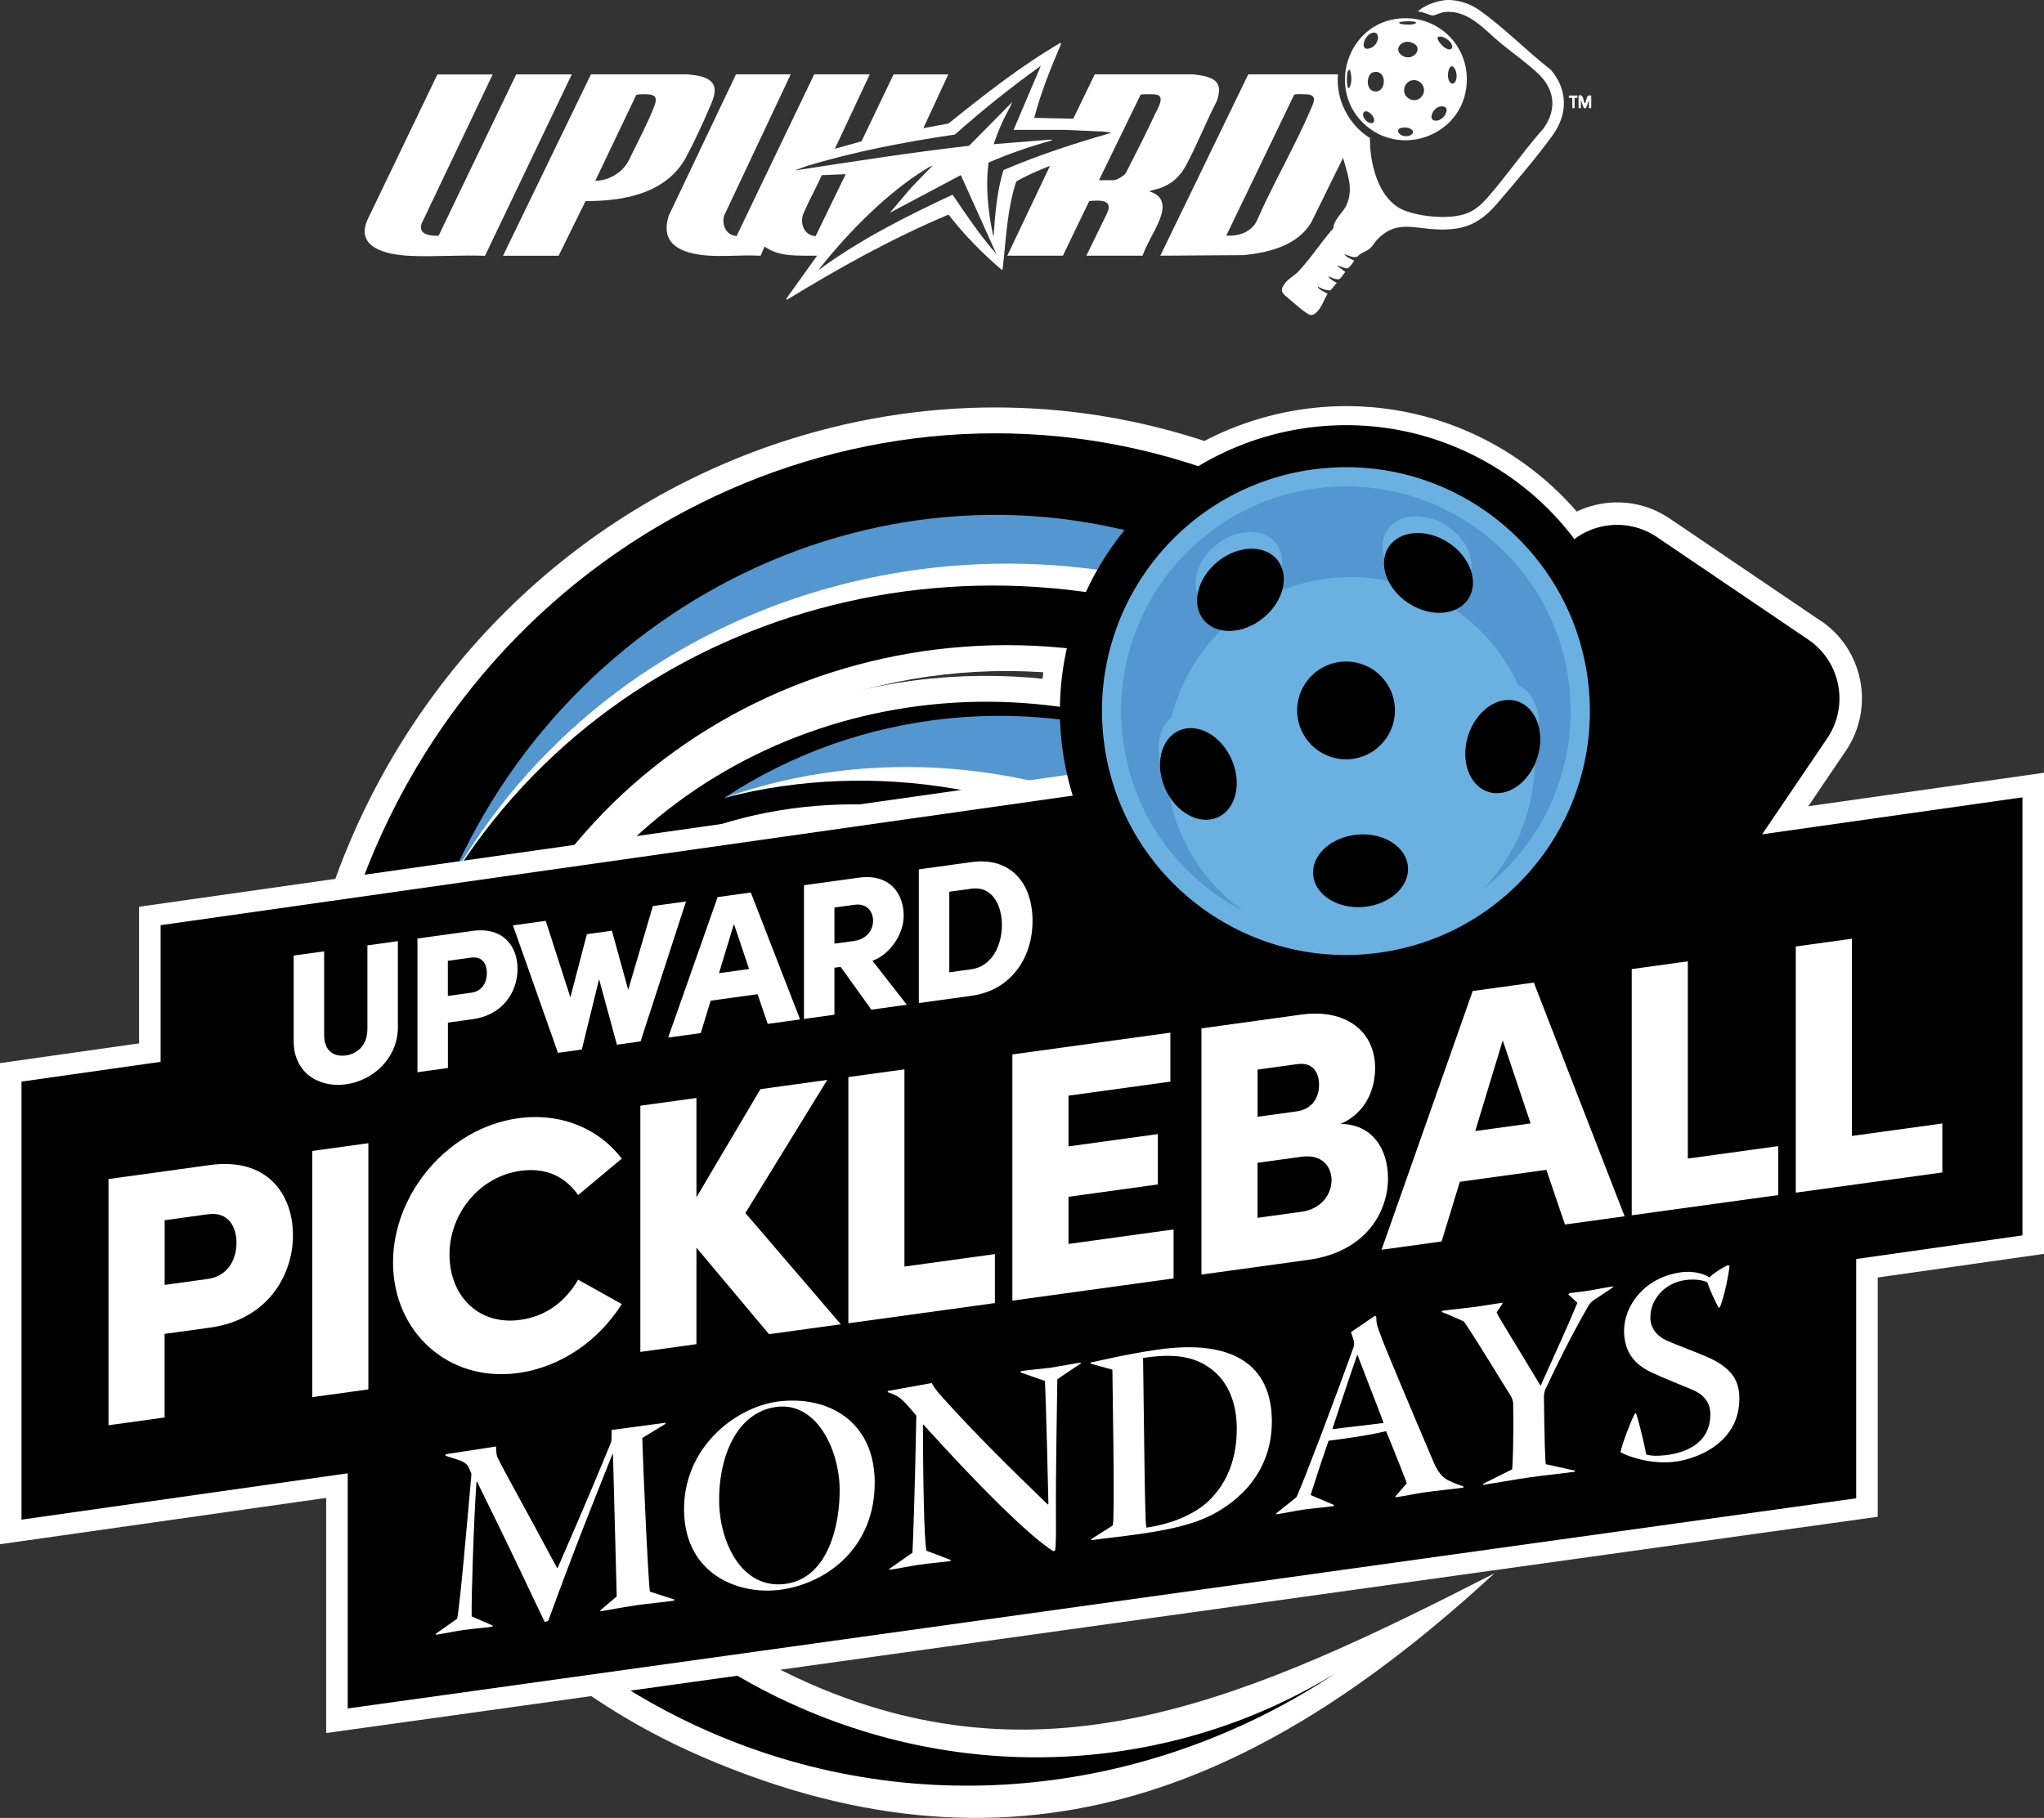 <?xml version="1.0" encoding="UTF-8"?>
<svg id="Layer_2" data-name="Layer 2" xmlns="http://www.w3.org/2000/svg" viewBox="0 0 611.75 544.18">
  <rect x="0" y="0" width="611.75" height="544.18" fill="#333333" stroke="none"/>
  <defs>
    <style>
      .cls-1, .cls-2, .cls-3, .cls-4 {
        fill-rule: evenodd;
      }

      .cls-1, .cls-5 {
        fill: #fff;
      }

      .cls-3 {
        fill: #6ab1e2;
      }

      .cls-4 {
        fill: #5496cf;
      }
    </style>
  </defs>
  <g id="Layer_1-2" data-name="Layer 1">
    <g>
      <g>
        <path class="cls-5" d="M544.98,185.89l-45.28-30.69c-12.78-8.66-30.22-5.31-38.89,7.47l-31.56,46.56c-6.78,10-8.23,22.99-4.32,38.61l.43,1.7c2.04,8.15,5.12,20.46,4.89,23.34l-.45,5.73-24.16,35.65c-.12.17-.47.53-.6.65l-1.4,1.07c-1.24.95-2.66,2.45-3.54,3.75l-4.26,6.29c-2.55,3.76-1.56,8.9,2.2,11.45l15.09,10.23c1.41.96,3.02,1.41,4.61,1.41,2.65,0,5.25-1.27,6.84-3.62l4.26-6.29c.88-1.29,1.75-3.17,2.17-4.68l.47-1.67c.06-.2.27-.65.37-.8l24.16-35.64,5.2-2.48c2.59-1.23,14.28-2.81,22.81-3.96l2.6-.35c15.96-2.16,27.49-8.32,34.27-18.32l31.56-46.56c8.66-12.78,5.31-30.22-7.47-38.89Z"/>
        <path class="cls-1" d="M481.24,259.65c-25.8,43.24-81.96,57.43-125.2,31.63-43.24-25.8-57.43-81.96-31.63-125.2,25.8-43.24,81.96-57.43,125.2-31.63,43.24,25.8,57.43,81.96,31.63,125.2Z"/>
        <g>
          <path class="cls-1" d="M209.7,525.7c-40.83-17.71-74.15-48.13-95.79-86.99-32.28-57.98-34.87-127.53-8.53-188.26,26.35-60.74,78.91-106.36,143.3-122.41,43.16-10.76,88.13-7.2,128.96,10.51,38.7,16.79,70.7,45.02,92.4,81.17l3.07,5.11-39.07,40.16-5.52-6.33c-16.5-18.92-37-33.76-60.02-43.75-48.66-21.11-104.7-18.55-150.46,8.65-27.87,16.57-49.64,41.08-62.55,70.85-12.91,29.77-15.94,62.4-8.99,94.08,11.4,52,47.82,94.67,96.48,115.78,71.13,30.86,131.23,4.07,204.3-33.3-66.44,61.1-139.54,97.27-237.58,54.74Z"/>
          <path class="cls-1" d="M167.05,264.62c15.57-20.42,35.88-36.54,59.19-47.28,48.98-22.56,105.71-19.32,152.52,7.08,22.87,12.9,42.48,30.75,57.26,52.46l3.95,5.81-40.75,33.98c-72.36-58.05-152.69-94.98-221.24-41.27l-5.36,4.2-9.7-9.57,4.13-5.42Z"/>
          <path class="cls-2" d="M212.78,518.6c-100.07-43.41-144.97-162.08-100.29-265.07,44.68-102.99,162.01-151.28,262.08-107.88,38.38,16.65,68.64,44.38,88.85,78.05l-29.05,29.87c-16.64-19.08-37.81-34.93-62.77-45.76-86.9-37.7-186.83-.31-223.2,83.52-36.36,83.83,4.61,182.34,91.51,220.04,54.5,23.64,114.12,17.75,159.97-10.61-54.25,36.14-124.09,45.17-187.09,17.84Z"/>
          <path class="cls-4" d="M280.3,447.88c-37.19-22.85-62.25-60.53-68.85-101.86l-15.35-6.57c9.04,46.11,38.41,87.3,84.2,108.43Z"/>
          <path class="cls-1" d="M134.59,264.14c51.51-83.54,160.25-112.02,249.7-68.91,14.23,6.86,27.55,15.31,39.72,25.19-15.17-18-33.97-32.65-55.54-43.05-88.21-42.52-191.68-.79-233.47,85.92-.14.28-.27.57-.41.85Z"/>
          <path class="cls-2" d="M173.21,269.31c45.73-59.98,131.81-77.59,201.75-38.14,22.66,12.78,41.07,30.11,54.66,50.08l-29.09,24.25c-64.35-58.97-156.48-91.69-227.33-36.19Z"/>
          <path class="cls-1" d="M216.89,238.8c45.04-11.68,93.95-2.97,133.77,22.45,18.49,11.8,34.64,26.87,47.52,44.58l19.73-14.7c-12.07-18.3-27.89-33.77-46.42-45.59-41.37-26.41-92.95-32.29-138.75-14.15-5.45,2.16-10.74,4.63-15.86,7.41Z"/>
          <path class="cls-4" d="M216.89,238.8c43.86-15.52,93.34-11.07,135.21,10.82,19.44,10.16,36.83,23.78,51.19,40.31l18.39-16.35c-13.6-17.19-30.7-31.23-50.18-41.42-43.5-22.74-95.39-24.14-139.46-2.12-5.24,2.62-10.3,5.54-15.16,8.75Z"/>
          <path class="cls-4" d="M134.59,264.14c48.14-85.53,155.66-118.32,246.75-78.8,14.49,6.29,28.14,14.2,40.7,23.59-15.88-17.38-35.24-31.28-57.21-40.81-89.83-38.97-191.56,6.85-229.86,95.16-.13.29-.25.58-.37.87Z"/>
          <g>
            <polygon class="cls-5" points="97.62 433.67 97.62 518.78 561.98 454.04 561.98 368.93 97.62 433.67"/>
            <g>
              <polygon class="cls-1" points="605.3 369.81 6.44 454.9 6.44 323.77 605.3 238.68 605.3 369.81"/>
              <path class="cls-5" d="M611.75,375.34L0,462.26v-144.02l611.75-86.92v144.02ZM12.89,447.54l585.97-83.26v-118.24L12.89,329.3v118.24Z"/>
            </g>
            <g>
              <polygon class="cls-1" points="347.5 306.63 48.07 349.17 48.07 276.95 347.5 234.41 347.5 306.63"/>
              <path class="cls-5" d="M353.95,312.16l-312.32,44.38v-85.11l312.32-44.38v85.11ZM54.52,341.81l286.54-40.71v-59.33l-286.54,40.71v59.33Z"/>
            </g>
            <polygon class="cls-2" points="605.3 369.81 6.44 454.9 6.44 323.77 605.3 238.68 605.3 369.81"/>
            <polygon class="cls-2" points="347.5 306.63 48.07 349.17 48.07 276.95 347.5 234.41 347.5 306.63"/>
            <polygon class="cls-2" points="555.54 448.51 104.07 511.42 104.07 439.2 555.54 376.29 555.54 448.51"/>
          </g>
        </g>
        <g>
          <path d="M436.96,273.42c.33-4.15-2.57-15.49-5.42-26.88l-.08-.32c-2.85-11.4-3.23-23.49,3.36-33.21l31.56-46.56c6.59-9.72,19.82-12.26,29.54-5.67l45.28,30.69c9.72,6.59,12.26,19.82,5.67,29.54l-31.56,46.56c-6.59,9.72-17.96,13.85-29.6,15.43l-.32.04c-11.64,1.57-23.29,3.05-27.08,4.86-3.78,1.8-6.85,3.26-6.85,3.26l-15.09-10.23.59-7.51Z"/>
          <path d="M401.4,329.8l4.26-6.29c.47-.69,1.39-1.67,2.06-2.18l1.4-1.07c.67-.51,1.59-1.49,2.06-2.18l23.48-34.64,15.09,10.23-23.48,34.64c-.47.69-1.04,1.91-1.26,2.72l-.48,1.7c-.23.81-.79,2.03-1.26,2.72l-4.26,6.29c-.47.69-1.42.88-2.11.41l-15.09-10.23c-.69-.47-.88-1.42-.41-2.11Z"/>
        </g>
        <g>
          <path class="cls-5" d="M133.5,435.3l14.95-2.3c.11,2.25.2,2.73.45,3.26,1.75,3.72,8.46,15.58,17.84,33.13l.16-.02c2.12-4.93,9.44-21.55,15.95-37.56.23-.6.22-1.9.19-3.76l16.17-2.15-.08.34-6.91,4.23c.29,9.45,1.78,43.22,2.3,45.98l7.32,2.36-.08.34c-3.48.5-7.76.87-11.48,1.4-3.64.52-7.27,1.28-10.67,1.77l.16-.35,4.81-4.09c-.31-11.55-.79-29.25-1.12-42.58l-.16.02c-4.08,10.24-10.28,25.4-19.19,49.79l-1.05.47c-4.16-8.49-7.75-16.65-20.23-41.95l-.24.03c-.82,11.8-1.56,35.58-1.42,40.19l6.27,2.75-.08.34c-2.91.42-5.66.57-8.81,1.02-2.67.38-5.57,1.04-8.16,1.41l.08-.34,6.34-4.47c.77-3.27,3.09-29.64,4.29-43.36-1.51-3.76-1.42-3.36-7.84-5.45l.24-.44Z"/>
          <path class="cls-5" d="M261.79,443.3c.26,20-14.34,30.6-27.92,32.54-12.77,1.83-28.89-4.54-29.14-23.65-.24-18.46,14.74-30.74,28-32.64,15.44-1.97,28.83,6.17,29.06,23.74ZM215.23,449.48c.16,12.39,6.9,26.51,20,24.63,12.85-1.84,16.2-18.13,16.07-28.41-.16-11.9-6.98-26.25-19.11-24.52-11.96,1.71-17.13,15.35-16.96,28.3Z"/>
          <path class="cls-5" d="M284.45,467.31c-2.75.39-5.9.6-9.14,1.06-2.83.4-6.14,1.12-9.13,1.55l.08-.34,6.82-4.79c.2-3.27.74-17.79,1.16-41.04-4.69-5.57-5.1-5.76-8.59-7.04l.16-.35,13.09-2.36c.17.62,1.41,2.39,3.13,4.26,10.44,11.56,19.79,20.69,31.51,32.07l.24-.04c-.04-2.83-.73-31.36-1.05-36.91l-7.4-2.59.32-.37c2.91-.42,6.23-.65,8.57-.98,2.99-.43,6.3-1.15,9.37-1.58l-.24.36-6.9,4.64c-.03,4.22-.53,27.73-.41,42.72.03,2.59,0,6.41-.21,8.47l-.56.32c-7.02-4.35-22.44-19.66-38.88-37.91l-.16.02c.01,13.46.29,34.59,1.06,37.72l7.24,2.77-.08.34Z"/>
          <path class="cls-5" d="M326.5,407.84c2.1-.38,10.25-2.44,20.03-3.84,22.79-3.26,33.91,4.88,34.12,21.07.2,15.62-9.97,24.14-17.45,28.13-5.87,3.11-12.81,4.67-22.67,6.08-5.01.72-10.91,1.32-13.9,1.75v-.32s6.42-4.08,6.42-4.08c.31-1.34.34-10.84.17-24.44l-.29-22.18-6.58-1.82.16-.35ZM342.43,430.86c.18,13.44.33,25.18.67,26.43,7.92-1.13,15.09-4.27,19.24-8.59,4.79-4.9,7.94-11.92,7.81-21.56-.09-6.64-2.28-13.54-8-17.59-4.99-3.58-10.91-4.44-20.04-3.05l.32,24.37Z"/>
          <path class="cls-5" d="M411.58,393.87l.33.36c.03,2.02.19,2.49,1.2,5.18,1.09,3.17,7.95,19.46,16.38,39.26,2.16,4.07,3.46,4.45,8.5,6.32v.32c-3.79.54-7.84.88-11.56,1.41-2.99.43-5.9,1.09-8.81,1.5l.08-.34,3.35-3.89c-.84-2.23-3.27-8.45-6.2-15.58-2.5.6-6.05,1.43-17.21,2.87-2.81,8.03-4.05,12.1-5.38,16.26l7,2.97-.16.35c-2.83.4-6.23.65-9.06,1.05-2.67.38-5.41,1.02-8.08,1.4l.08-.34,6.01-4.83c2.36-5.29,10.74-27.33,16.91-44.43.39-.95.38-1.76.21-2.38l-.84-2.56,7.22-4.93ZM406.15,405.68c-3.98,11.6-5.46,16.27-7.4,22.15,3.31-.47,12.53-1.47,15.36-1.88-3.1-8.23-5.62-14.52-7.8-20.29l-.16.02Z"/>
          <path class="cls-5" d="M431.64,392.38c3.56-.51,7.03-.76,10.51-1.26,2.59-.37,5.17-.82,7.6-1.17l-.16.43-1.67,2.51c1.16,2.35,5.38,8.96,13.08,21.81l.16-.02c4.01-8.93,8.34-18.31,10.93-24.68l-2.71-2.53.32-.37c1.54-.22,3.23-.38,4.93-.62,2.83-.4,5.33-1.01,8.08-1.4v.32s-5.62,3.72-5.62,3.72c-1.04.72-1.36,1.17-1.91,2.14-3.09,5.39-7.12,12.86-12.56,24.43-.39.87-.55,1.7-.54,2.43.17,12.63.33,19.42.59,20.19l8.69,1.92v.32c-4.2.6-8.81,1.02-13.74,1.72-4.93.71-9.62,1.62-13.82,2.22l.16-.35,8.61-4.31c.14-1.24.47-7.21.31-19.59-.01-.89-.35-1.82-.93-2.71-2.15-3.34-8.27-13.66-13.81-21.95-2.2-.98-4.4-1.97-6.68-2.86l.16-.35Z"/>
          <path class="cls-5" d="M511.59,382.4c1.12-1.13,3.45-2.68,5.38-3.61h.65c-.06,1.86-1.34,8.62-2.83,12.48l-.4.22c-.91-1.57-2.66-5.38-3.42-7.62-1.06-.58-3.5-1.12-6.65-.67-6.14.88-10.45,5.8-10.38,11.3.04,3,1.77,5.34,4.95,6.83,2.93,1.28,7,2.73,11.88,4.79,8.06,3.47,9.74,7.69,9.8,12.3.17,13.36-12.4,18.16-18.94,19.09-7.36,1.05-14.76-1.62-16.64-2.81.46-2.34,3.12-9.37,4.22-11.39l.4-.38c.5,1.31,2.12,7.32,3.08,12.46.41.19,2.68.75,7.21.02,7.67-1.34,12.07-5.46,11.99-12.18-.05-3.72-2.26-5.92-5.6-7.31-4.15-1.76-7.9-3.17-11.89-5.03-5.62-2.6-8.26-6.52-8.34-12.43-.02-7.62,6.11-16.04,16.94-17.59,3.48-.5,6.89.31,8.6,1.53Z"/>
        </g>
        <g>
          <path class="cls-2" d="M476.31,256.71c24.22-40.59,10.94-93.12-29.65-117.34-40.59-24.22-93.12-10.94-117.34,29.65-24.22,40.59-10.94,93.12,29.65,117.34,40.59,24.22,93.12,10.94,117.34-29.65Z"/>
          <g>
            <path class="cls-3" d="M409.39,285.58c-40.16,3.63-75.66-25.99-79.28-66.15-3.63-40.16,25.99-75.66,66.15-79.28,40.16-3.63,75.66,25.99,79.28,66.15,3.63,40.16-25.99,75.66-66.15,79.28Z"/>
            <path class="cls-4" d="M371.97,272.65c-19.73-10.21-33.99-29.96-36.14-53.73-3.34-37,23.94-69.7,60.94-73.04,37-3.34,69.7,23.94,73.04,60.94,2.15,23.77-8.34,45.76-25.93,59.33,10.7-11.12,16.71-26.64,15.21-43.22-2.74-30.33-29.55-52.69-59.87-49.95-30.33,2.74-52.69,29.55-49.95,59.87,1.5,16.58,10.18,30.77,22.71,39.79Z"/>
            <g>
              <path class="cls-3" d="M403.73,222.23c-8.05.73-15.17-5.21-15.9-13.26-.73-8.05,5.21-15.17,13.26-15.9,8.05-.73,15.17,5.21,15.9,13.26.73,8.05-5.21,15.17-13.26,15.9Z"/>
              <path class="cls-3" d="M407.73,266.47c-7.83.71-14.62-3.56-15.16-9.54-.54-5.98,5.37-11.39,13.2-12.1,7.83-.71,14.62,3.56,15.16,9.54.54,5.98-5.37,11.39-13.2,12.1Z"/>
              <path class="cls-3" d="M348.29,231.07c-3.19-7.18-1.32-14.97,4.16-17.4,5.48-2.43,12.51,1.42,15.69,8.6,3.19,7.18,1.33,14.97-4.16,17.4-5.48,2.43-12.51-1.42-15.69-8.6Z"/>
              <path class="cls-3" d="M363.93,163.15c6.08-4.97,14.09-5.24,17.88-.6,3.79,4.64,1.94,12.43-4.14,17.4-6.08,4.97-14.09,5.24-17.88.6-3.79-4.64-1.94-12.43,4.14-17.4Z"/>
              <path class="cls-3" d="M432.99,157.38c6.59,4.27,9.29,11.82,6.03,16.85-3.26,5.03-11.25,5.64-17.84,1.37-6.59-4.27-9.29-11.82-6.03-16.85,3.26-5.03,11.25-5.64,17.84-1.37Z"/>
              <path class="cls-3" d="M459.66,221.75c-2.38,7.49-8.95,12.1-14.66,10.28-5.72-1.82-8.43-9.36-6.05-16.86,2.38-7.49,8.95-12.1,14.67-10.28,5.72,1.82,8.43,9.36,6.04,16.86Z"/>
            </g>
            <g>
              <path class="cls-2" d="M404.18,227.24c-8.05.73-15.17-5.21-15.9-13.26-.73-8.05,5.21-15.17,13.26-15.9,8.05-.73,15.17,5.21,15.9,13.26.73,8.05-5.21,15.17-13.26,15.9Z"/>
              <g>
                <path class="cls-2" d="M408.18,271.48c-7.83.71-14.62-3.56-15.16-9.54-.54-5.98,5.37-11.39,13.2-12.1,7.83-.71,14.62,3.56,15.16,9.54.54,5.98-5.37,11.39-13.2,12.1Z"/>
                <path class="cls-2" d="M348.74,236.08c-3.19-7.18-1.33-14.97,4.16-17.4,5.48-2.43,12.51,1.42,15.69,8.6,3.19,7.18,1.33,14.97-4.16,17.4-5.48,2.43-12.51-1.42-15.69-8.6Z"/>
                <path class="cls-2" d="M364.38,168.16c6.08-4.97,14.09-5.24,17.88-.6,3.79,4.64,1.94,12.43-4.14,17.4-6.08,4.97-14.09,5.24-17.88.6-3.79-4.64-1.94-12.43,4.14-17.4Z"/>
                <path class="cls-2" d="M433.44,162.39c6.59,4.27,9.29,11.82,6.03,16.85-3.26,5.03-11.25,5.64-17.84,1.37-6.59-4.27-9.29-11.82-6.03-16.85,3.26-5.03,11.25-5.64,17.84-1.37Z"/>
                <path class="cls-2" d="M460.11,226.77c-2.38,7.49-8.95,12.1-14.67,10.28-5.72-1.82-8.42-9.36-6.04-16.86,2.38-7.49,8.95-12.1,14.67-10.28,5.72,1.82,8.43,9.36,6.05,16.86Z"/>
              </g>
            </g>
          </g>
        </g>
        <g>
          <path class="cls-5" d="M62.86,348.75c17.12-2.36,24.82,8.77,24.82,20.97s-7.7,25.34-24.82,27.7l-13.59,1.87v25.03l-16.79,2.32v-73.7l30.38-4.19ZM62.12,382.86c6.31-.87,8.66-6.12,8.66-10.82s-2.35-9.41-8.56-8.55l-12.94,1.78v19.36l12.84-1.77Z"/>
          <path class="cls-5" d="M93.46,418.23v-73.7l16.79-2.32v73.7l-16.79,2.32Z"/>
          <path class="cls-5" d="M117.63,377.89c0-20.75,16.69-40.28,37.44-43.14,12.94-1.78,24.28,3.18,31.02,12.09l-13.05,10.89c-3.85-5.46-9.52-8.31-17.22-7.25-12.41,1.71-21.29,12.88-21.29,25.08s8.56,21.28,21.18,19.54c7.81-1.08,13.48-5.5,17.33-12.02l13.05,7.29c-6.74,10.77-18.08,18.86-31.02,20.64-20.75,2.86-37.44-12.17-37.44-33.13Z"/>
          <path class="cls-5" d="M251.66,396.42l-21.5,2.96-21.72-25.89v28.88l-16.79,2.32v-73.7l16.79-2.32v29.74l19.15-32.38,20-2.76-24.5,39.85,28.56,33.29Z"/>
          <path class="cls-5" d="M270.7,379.14l27.06-3.73v14.66l-43.86,6.05v-73.7l16.79-2.32v59.05Z"/>
          <path class="cls-5" d="M319.79,372.37l31.45-4.34v14.66l-48.24,6.65v-73.7l47.28-6.52v14.66l-30.49,4.2v15.19l26.74-3.69v15.08l-26.74,3.69v14.12Z"/>
          <path class="cls-5" d="M415.42,352.66c0,10.06-6.53,22.08-23.86,24.47l-31.98,4.41v-73.7l29.84-4.12c13.48-1.86,22.14,5.08,22.14,15.99,0,5.13-1.93,13.1-10.38,16.73,9.73.05,14.23,7.77,14.23,16.22ZM388.25,318.54l-11.87,1.64v14.12l11.77-1.62c3.96-.55,6.63-3.48,6.63-7.98,0-3.74-1.92-6.79-6.52-6.16ZM389.53,362.75c5.99-.83,8.99-5.3,8.99-9.48,0-3.85-2.67-7.87-8.99-7l-13.16,1.81v16.47l13.16-1.81Z"/>
          <path class="cls-5" d="M468.37,366.54l-5.56-16.35-25.89,3.57-5.46,17.87-17.97,2.48,27.28-77.46,18.29-2.52,27.17,69.96-17.86,2.46ZM441.52,338.58l16.58-2.29-8.34-24.84-8.24,27.13Z"/>
          <path class="cls-5" d="M505.16,346.81l27.06-3.73v14.66l-43.86,6.05v-73.7l16.79-2.32v59.05Z"/>
          <path class="cls-5" d="M554.26,340.04l27.06-3.73v14.66l-43.86,6.05v-73.7l16.79-2.32v59.05Z"/>
        </g>
        <g>
          <path class="cls-5" d="M87.89,311.77v-25.73l9.12-1.26v25.03c0,5.05,3.19,6.59,6.5,6.13,3.25-.45,6.45-2.86,6.45-7.92v-25.03l9.12-1.26v25.73c0,9.24-7.32,16-15.56,17.13s-15.62-3.6-15.62-12.83Z"/>
          <path class="cls-5" d="M141.43,278.66c9.29-1.28,13.47,4.76,13.47,11.39s-4.18,13.76-13.47,15.04l-7.37,1.02v13.59l-9.12,1.26v-40.02l16.49-2.27ZM141.02,297.18c3.43-.47,4.7-3.32,4.7-5.88s-1.28-5.11-4.65-4.65l-7.03.97v10.51l6.97-.96Z"/>
          <path class="cls-5" d="M195.38,271.22l9.93-1.37-13.59,41.89-7.08.98-5.34-19.59-5.17,21.04-7.14.99-13.47-38.16,9.81-1.35,7.38,22.91,4.94-18.92,7.49-1.03,4.88,17.68,7.38-25.06Z"/>
          <path class="cls-5" d="M229.76,306.49l-3.02-8.88-14.05,1.94-2.96,9.7-9.76,1.35,14.81-42.06,9.93-1.37,14.75,37.99-9.7,1.34ZM215.19,291.31l9-1.24-4.53-13.49-4.47,14.73Z"/>
          <path class="cls-5" d="M260.78,302.22l-9.18-12.79-1.86.26v14.06l-9.12,1.26v-40.02l16.38-2.26c9.29-1.28,13.47,4.76,13.47,11.39,0,5.63-4.18,11.61-9.35,13.49l10.28,13.16-10.63,1.47ZM249.74,271.68v10.8l5.81-.8c4.01-.55,5.75-3.41,5.75-6.08s-1.8-5.27-5.52-4.76l-6.04.83Z"/>
          <path class="cls-5" d="M290.8,258.06c11.56-1.59,18.23,6.2,18.23,17.58s-6.68,20.84-18.23,22.44l-15.8,2.18v-40.02l15.8-2.18ZM290.8,290.12c5.98-.82,9.06-7,9.06-13.21s-3.08-11.72-9.06-10.89l-6.68.92v24.11l6.68-.92Z"/>
        </g>
      </g>
      <g>
        <path class="cls-5" d="M434.05,0c3.27.24,6.11,1.2,8.8,3.11,7.28,5.17,14.21,12.26,21.3,17.78,5.15,6.04,5.11,13.36.49,19.68-4.86,6.66-10.98,13.84-16.37,20.14-5.23,6.11-9.8,8.3-18.09,7.97-7.2-.29-12.58-2.9-18.18,3.25-.61.67-1.15,1.67-1.82,2.3-.93.87-2.17,1.24-3.23,1.91-.27.17-.48.57-.7.67-1.15.52-2.86-.38-3.94-.77.63.97,1.76,1.31,2.7,1.84.12.07.32-.03.2.28-.13.37-1.47,2.03-1.82,2.13-.84.24-2.41-.76-3.31-.83l2.56,1.95c-.42.43-1.31,1.97-1.82,2.13-.99.3-2.38-.54-3.31-.82.62.92,1.61,1.46,2.57,1.97l-1.89,2.23c-.17.07-1.28-.11-1.55-.17-.81-.19-1.47-.64-2.22-.95-.08.89,2.9,1.96,2.91,2.14-1.1,1.77-1.8,4.27-3.42,5.65-1.15.98-1.65.9-2.87.12-1.42-.9-3.6-2.83-4.93-3.98-2.12-1.84-3.6-2.48-1.29-5.22,1-1.19,2.58-2.02,3.69-3.17,3.73-3.88,6.89-8.92,10.52-12.96.33-3.15,3.07-4.63,4.17-7.48,1.86-4.81.01-9-1.23-13.65l-9.53,19.34c-4.12,6.91-12.55,8.96-20.05,9.78l-25.12.17,26.33-54.29h26.84c-.65,7.57,3.14,15.07,9.57,19.05-.08,7.5,2.48,18.49,10.16,21.63,4.96,2.03,14.05,2.88,19.03.86,2.35-.95,4.17-2.58,5.83-4.46,5.87-6.63,11.05-14.27,16.96-20.92,4.1-5.81,3.32-11.71-1.77-16.5-3.3-3.11-7.43-6-10.98-8.91-5.04-4.14-9.75-10.15-16.96-9.39-1.08.11-2.74,1.01-3.45,1.01-1.01,0-3-1.17-4.21-1.12-.3-.23-.07-.25.11-.41,1.99-1.74,6.05-3.05,8.64-3.11h.69ZM366.99,70.56c3.56.16,7.28-.93,9.06-4.23,4.97-11.38,11.49-22.47,16.36-33.85.8-1.87,1.87-3.97-1.14-4.23-.74-.07-2.95-.11-3.61,0-.19.04-.33.09-.41.28l-20.25,42.03Z"/>
        <path class="cls-5" d="M283.81,22.27l-7.46,16.1,7.52-1.4c10.73-8.6,21.56-17.16,33.47-24.12l.25.25c-3.09,7.22-6.07,14.58-8.06,22.18l11.67.26,6.45-13.29h29.47c5.38.68,9.34,1.54,7.08,7.93-3.17,6.2-5.82,12.89-9.07,19.03-1.93,3.63-4.28,5.85-8.21,7.21-.47.16-2.82.66-2.91.86,4.59,1.47,4.57,4.85,2.94,8.76-1.46,3.51-3.7,6.92-5,10.5h-16.81l5.98-12.27c2.42-4.62-1.85-4.36-5.12-4.09l-7.89,16.36h-16.64l12.78-26.89c-3.43,1.36-6.93,2.84-10.09,4.67-2.77,8.33-3.03,17.25-4.05,25.91-.03.26,0,.42-.26.59-5.84-5-11.26-10.48-15.97-16.58-16.82,7.08-32.81,15.98-48.35,25.49l-.25-.25,9.26-12.93c-5.26-.1-11.22.54-15.69-2.74l-1.23,2.75c-6.67-.41-14.14.82-20.64-.78-6.01-1.48-8.79-4.89-6.87-11.14l20.16-42.38h16.38l-19.95,42.34c-.72,2.84.61,5.83,3.75,6.06l23.23-48.4h16.64l-10.46,22.27,7.98-2.22,9.6-20.04h16.38ZM303.36,38.88l8.15-19.18c-8.91,6.42-17.5,13.27-25.71,20.57-15.07,2.24-30.09,5.08-44.65,9.53l-3.3,1.24c17.36-2.67,34.72-5.39,52.18-7.4l12.99-13.15c-.88,2.01-2.03,3.89-2.94,5.88-1.02,2.21-1.9,4.5-2.71,6.79l17.07-1.37.6.17c-6.52,1.81-12.99,3.99-19.17,6.71-.74,5.29-.41,10.84.33,16.13.21,1.52.51,3.14.83,4.65.06.29.06,1.01.34,1.11.5-6.6.98-13.32,2.96-19.65,10.5-4.5,21.39-8.03,32.37-11.18l-2.49-.34-11.65-.52h-15.19ZM328.92,53.95h4.37c.93,0,2.99-1.29,3.6-2.05,3-5.85,6.03-11.78,8.81-17.75.69-1.49,3.06-5.15.54-5.8-.71-.18-3.59-.18-4.39-.09-.25.03-.45.02-.57.28l-12.37,25.42ZM279.18,49.5c-.82.29-1.64.84-2.39,1.3-11.21,6.95-22.46,18.32-30.71,28.59-.14.18-.98,1.15-.86,1.28,12.33-9.04,26.06-15.93,39.88-22.4,4.12,6.1,8.25,12.24,13.11,17.77l-10.64-23.63-21.26,11.3,6.26-7.37,6.61-6.85ZM245.93,52.44c-1.46,3.43-3.37,6.72-4.86,10.13-.37.85-.91,1.86-1,2.77-.26,2.7,1.15,5.16,4.04,5.34l8.99-18.53-7.17.29Z"/>
        <path class="cls-5" d="M147.46,22.27l-21.32,44.74c-1,3.32,2.78,3.63,5.12,3.57l23.23-48.31h16.64l-25.98,54.31c-7.47-.31-15.21.37-22.65,0-6.32-.32-16.4-2.19-12.46-10.91l20.87-43.39h16.55Z"/>
        <path class="cls-5" d="M167.19,76.56h-16.64l26.32-54.31h29c1.78.24,3.6.36,5.27,1.08,4.34,1.86,2.61,5.69,1.19,8.98-2.01,4.65-4.61,10.34-7,14.76-5.86,10.86-18.69,13.17-30.08,13.12l-8.06,16.36ZM178.16,54.12c3.53-.04,6.93-1.79,9.06-4.57.82-1.07,1.46-2.54,2.06-3.76,2.09-4.2,4.78-9.46,6.45-13.77.75-1.94,1.09-3.5-1.54-3.76-.59-.06-3.48-.1-3.77.17l-12.26,25.69Z"/>
        <path class="cls-5" d="M418.92,5.53c12.04-1.07,21.56,8.96,19.9,20.91-1.96,14.13-19.15,20.48-29.99,11.16-12.05-10.35-5.8-30.66,10.09-32.07ZM423.76,6.68c-.39-.43-3.77-.33-4.49-.12-.18.05-.63.07-.48.37.21.42,2.99.48,3.51.43.19-.02,1.83-.27,1.46-.68ZM410.85,9.8c-2.74.55-4.34,6.39-.23,4.39,2.04-.99,2.65-4.88.23-4.39ZM430.56,10.99c-1.06.35.93,2.58,1.43,2.97,2.45,1.92,3.72.13,1.55-1.89-.61-.57-2.15-1.36-2.98-1.08ZM420.8,12.55c-1.98.26-3.29,2.43-1.42,3.89,3.21,2.52,7.19-2.11,3.29-3.63-.74-.29-1.05-.38-1.87-.27ZM434.34,19.89c-.84.25-1.07,2.39-.96,3.13.44,3.18,2.86,2.35,2.54-.82-.07-.72-.63-2.59-1.58-2.31ZM404.03,20.9c-.3-.05-.45.14-.59.36-.41.63-.49,4.8.16,5.12.34.08.24-.13.34-.33.75-1.43.56-3.65.08-5.15ZM411.02,21.62c-2.04.47-2.43,5.17.21,5.71,3.79.78,4.12-6.71-.21-5.71ZM422.68,24.02c-.93.16-1.83.89-2.19,1.75-1.42,3.43,3.24,5.88,5.23,2.82,1.4-2.15-.49-5-3.04-4.57ZM430.92,31.9c-2.1.38-3.79,4.3-1.09,4.23s4.89-4.92,1.09-4.23ZM411.03,36.61c1.18-1.18-1.94-4.31-2.89-2.97s1.75,4.1,2.89,2.97ZM419.6,38.23c-2.37.43-.83,2.81,1.66,2.52,1.15-.13,2.43-1.15,1.08-2.07-.78-.54-1.81-.61-2.74-.44Z"/>
        <path class="cls-5" d="M472.47,28.6c1.52-.73,1.48,2.13,1.8,2.23.35.11.23-.19.3-.38.39-1.01.24-2.15,1.67-1.85v3.77h-.69v-2.4l-.81,2.19c-.03.32-.61.31-.75.11l-.84-2.3v2.4h-.69v-3.77Z"/>
        <polygon class="cls-5" points="472.12 28.6 472.12 29.29 471.27 29.29 471.27 32.37 470.58 32.37 470.58 29.29 469.55 29.29 469.55 28.6 472.12 28.6"/>
      </g>
    </g>
  </g>
</svg>
